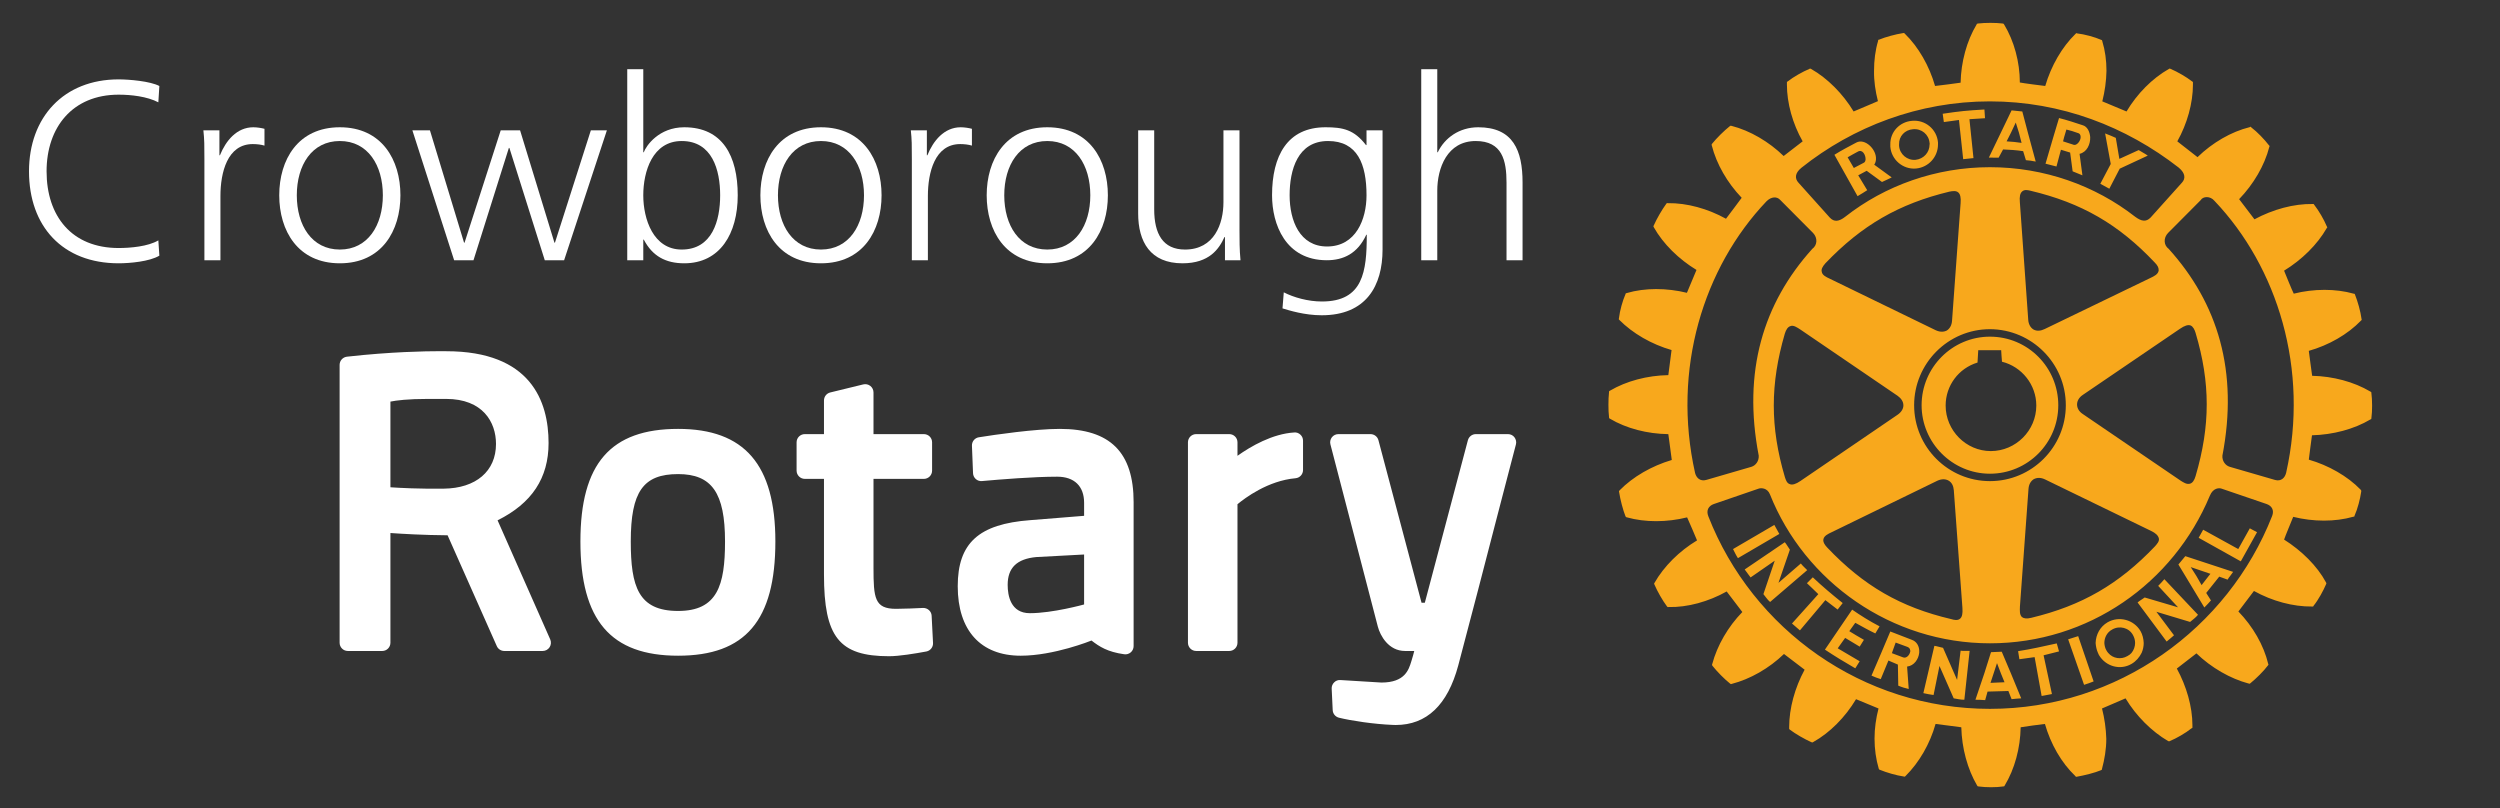 <?xml version="1.0" encoding="UTF-8"?>
<svg xmlns="http://www.w3.org/2000/svg" id="Layer_1" viewBox="0 0 447.06 144.502">
  <rect x="0" y="0" width="447.06" height="144.502" fill="#333333" stroke="none"/>
  <defs>
    <style>      .st0 {        fill: #fff;      }      .st1 {        fill: #f8a81c;      }    </style>
  </defs>
  <path class="st0" d="M166.598,110.111l.25,4.875c.038.725-.475,1.378-1.191,1.515-2.06.384-4.894.847-6.665.847-8.926,0-11.646-3.422-11.646-14.614v-17.1h-3.422c-.815,0-1.476-.664-1.476-1.477v-5.061c0-.813.66-1.466,1.476-1.466h3.422v-6.014c0-.683.462-1.275,1.119-1.435l5.915-1.443c.436-.102.895-.007,1.252.273.356.281.569.702.569,1.158v7.461h9.01c.815,0,1.468.652,1.468,1.466v5.061c0,.813-.653,1.477-1.468,1.477h-9.01v15.851c0,5.486.194,7.388,4.037,7.388,1.418,0,3.634-.102,4.825-.159.793-.019,1.499.58,1.537,1.397M138.655,96.826c0,14.128-5.364,20.43-17.39,20.43s-17.473-6.303-17.473-20.43c0-13.922,5.391-20.13,17.473-20.13,11.863,0,17.39,6.389,17.39,20.13M129.652,96.826c0-8.675-2.356-12.047-8.388-12.047-6.251,0-8.467,3.151-8.467,12.047,0,8.064,1.347,12.427,8.467,12.427,7.011,0,8.388-4.556,8.388-12.427M270.823,78.2c-.273-.361-.702-.57-1.165-.57h-5.74c-.667,0-1.244.448-1.422,1.09l-7.701,29.06h-.589l-7.708-29.06c-.17-.642-.755-1.09-1.422-1.09h-5.736c-.459,0-.888.209-1.169.57-.277.365-.372.831-.258,1.268l8.478,32.587c.422,1.613,1.916,4.355,4.871,4.355h1.643c-.14.543-.292,1.123-.455,1.624l-.076.247c-.459,1.504-1.153,3.774-5.341,3.774l-7.337-.448c-.417-.034-.82.118-1.111.414-.303.296-.47.702-.448,1.12l.182,3.846c.027.645.482,1.196,1.12,1.356,2.162.535,6.289,1.161,9.684,1.29.163.012.311.012.466.012,5.535,0,9.287-3.584,11.18-10.638,2.2-8.262,4.951-18.893,6.958-26.653.906-3.496,1.688-6.507,2.253-8.649l1.105-4.229c.117-.445.011-.911-.262-1.276M98.394,114.341c.201.455.155.98-.11,1.397-.278.422-.737.673-1.237.673h-6.871c-.576,0-1.111-.346-1.339-.877l-8.797-19.812c-4.373-.03-8.171-.262-10.223-.406v19.621c0,.816-.653,1.474-1.468,1.474h-6.142c-.815,0-1.475-.658-1.475-1.474v-49.687c0-.751.565-1.382,1.313-1.466,7.88-.888,14.184-.983,16.521-.983.808,0,1.241.007,1.241.007,15.114,0,18.292,8.934,18.292,16.421,0,6.253-2.986,10.771-9.12,13.816l9.416,21.296h0ZM79.774,71.335h-3.239c-3.615,0-5.675.27-6.718.482v15.32c1.73.118,5.052.297,9.526.247,5.774-.061,9.354-3.128,9.354-7.995,0-3.892-2.344-8.054-8.922-8.054M202.717,89.825v25.716c0,.429-.186.835-.505,1.112-.326.281-.755.406-1.168.346-3.008-.422-4.439-1.363-5.861-2.457-.061.027-6.714,2.715-12.655,2.715-7.158,0-11.263-4.522-11.263-12.423,0-7.719,3.756-11.133,12.974-11.819l9.625-.775v-2.338c0-2.958-1.757-4.659-4.814-4.659-4.219,0-10.236.494-13.441.782-.402.042-.808-.087-1.111-.357-.296-.259-.482-.646-.497-1.044l-.194-4.917c-.03-.748.505-1.401,1.237-1.51,2.868-.46,10.011-1.5,14.473-1.5,9.009,0,13.202,4.176,13.202,13.129M185.32,99.614c-3.475.326-5.125,1.917-5.125,4.978,0,1.883.515,5.061,3.964,5.061,4.09,0,9.647-1.545,9.704-1.56v-8.934l-8.543.456h0ZM231.45,77.335c-3.911.235-7.762,2.471-10.159,4.172v-2.411c0-.813-.66-1.466-1.476-1.466h-5.91c-.811,0-1.471.652-1.471,1.466v35.841c0,.816.66,1.474,1.471,1.474h5.91c.816,0,1.476-.658,1.476-1.474v-24.77c1.335-1.112,5.462-4.214,10.383-4.647.755-.068,1.339-.702,1.339-1.466v-5.254c0-.407-.16-.79-.463-1.068-.292-.284-.698-.436-1.1-.398"></path>
  <path class="st1" d="M326.42,107.32l-4.551,5.407-1.419-1.23,4.708-5.25c-.743-.692-1.316-1.314-2.037-1.959l1.047-1.052c1.795,1.697,3.373,3.011,5.353,4.605l-.91,1.162c-.721-.566-1.461-1.109-2.19-1.682M317.293,93.869l-7.386,4.317c.266.52.55,1.128.876,1.625l7.402-4.329c-.36-.652-.565-1.002-.892-1.613M322.035,100.764l-4.003,3.462,2.042-5.934c-.361-.509-.527-.862-.907-1.328l-7.174,4.87c.323.483.714.927,1.055,1.424l4.314-2.988-2.023,5.976c.349.395.702.998,1.199,1.401l6.636-5.695c-.369-.391-.813-.744-1.139-1.188M331.77,111.372c1.165.633,2.307,1.294,3.582,1.902l.761-1.269c-1.763-.911-3.418-1.955-4.905-2.988l-4.867,7.153c1.844,1.222,3.531,2.248,5.428,3.341l.786-1.26-3.927-2.317,1.328-1.864,2.599,1.564.758-1.219c-.834-.46-1.707-.988-2.618-1.545l1.074-1.5v.002ZM355.851,84.711c-6.725,0-12.222-5.524-12.222-12.244,0-6.767,5.497-12.264,12.222-12.264,6.773,0,12.22,5.497,12.22,12.264s-5.474,12.244-12.22,12.244M356.003,80.664c4.465,0,8.137-3.671,8.137-8.144,0-3.717-2.583-6.948-6.138-7.836-.045-.364-.144-2.062-.144-2.062h-4.101s-.094,1.842-.129,2.21c-3.406,1.036-5.701,4.142-5.701,7.688,0,4.473,3.664,8.144,8.076,8.144M338.033,26.226v-.402c-.045-2.214,1.65-4.04,3.882-4.218,2.355-.228,4.449,1.504,4.646,3.876v.341c0,2.214-1.669,4.104-3.934,4.313-2.291.201-4.397-1.525-4.595-3.91M339.599,26.074c.115,1.523,1.465,2.635,2.929,2.51,1.449-.149,2.527-1.303,2.527-2.761.053-.072,0-.155,0-.25-.125-1.535-1.441-2.609-2.967-2.464-1.452.11-2.542,1.256-2.489,2.714v.25h0ZM357.407,28.193c-.717-.007-1.052-.007-1.753-.007l2.132-4.428,1.934-4.02,1.916.197,1.008,3.823,1.392,5.137c-.644-.118-1.146-.216-1.756-.251l-.494-1.613c-1.267-.195-2.412-.255-3.589-.308l-.792,1.47h.002ZM358.83,25.277c.933.046,1.802.148,2.675.273l-.46-1.792-.577-1.845-.869,1.845-.77,1.519h0ZM350.309,21.458l.755,7.008,1.84-.194-.721-6.955,2.786-.176-.106-1.56c-3.107.179-4.386.304-7.462.763l.205,1.485,2.704-.371h-.001ZM350.601,116.357l-.626,5.231-2.512-5.741c-.587-.114-.955-.265-1.548-.36l-1.973,8.462c.612.163,1.195.228,1.825.334l1.055-5.194,2.545,5.79c.577.087,1.234.269,1.905.25l.944-8.739c-.497-.027-1.086.052-1.616-.034M400.255,98.185l-6.277-3.459-.805,1.447,7.533,4.21,2.907-5.21-1.294-.694-2.064,3.705h0ZM390.786,99.454l8.551,2.81c-.201.254-.362.497-.543.752-.149.194-.323.387-.444.638l-1.495-.539-2.332,2.919.85,1.337c-.349.395-.741.827-1.185,1.264l-3.387-5.619-1.253-2.069,1.237-1.492h0ZM391.758,101.413l1.017,1.602.925,1.618,1.252-1.618.326-.402-3.52-1.2ZM382.774,112.848c.364.642.543,1.382.573,2.141,0,.593-.125,1.2-.368,1.751-.402.797-.994,1.511-1.817,1.985-2.007,1.174-4.604.475-5.823-1.594-.041-.117-.098-.247-.178-.391-.247-.55-.365-1.158-.414-1.751.049-1.522.793-2.927,2.156-3.717,2.04-1.158,4.67-.463,5.872,1.575M381.807,114.99c0-.516-.132-.976-.376-1.42-.712-1.325-2.404-1.754-3.722-.998-.925.497-1.4,1.442-1.4,2.418.027.445.137.945.398,1.367.076.129.164.265.297.41.826.991,2.284,1.219,3.407.565.308-.151.554-.349.751-.565.411-.498.645-1.165.645-1.777M385.935,104.765l3.554,3.839-5.967-1.761c-.497.376-.83.509-1.271.892l5.197,6.99c.441-.346.903-.767,1.316-1.121l-3.151-4.203,6.028,1.815c.417-.361,1.005-.766,1.416-1.275l-6.017-6.368c-.319.349-.692.809-1.104,1.192M424.189,72.52c0,.797-.037,1.595-.126,2.233l-.022.175-.186.095c-2.901,1.727-6.654,2.715-10.417,2.817-.091.475-.496,3.876-.569,4.355,3.508,1.013,6.912,2.931,9.283,5.383l.095.152v.156c-.186,1.34-.661,3.136-1.184,4.302l-.061.186-.17.027c-3.29.945-7.166.911-10.752.022-.17.444-1.495,3.607-1.631,4.067,3.146,1.989,5.921,4.719,7.485,7.635l.083.163-.052.171c-.491,1.161-1.408,2.84-2.231,3.85l-.087.151h-.209c-3.358.038-7.105-.957-10.379-2.782-.3.391-2.485,3.28-2.781,3.671,2.58,2.658,4.533,6.029,5.327,9.352l.053.175-.096.117c-.751,1.017-2.128,2.366-3.126,3.174l-.118.103-.247-.05c-3.231-.861-6.645-2.817-9.297-5.383-.395.296-3.104,2.415-3.506,2.715,1.735,3.181,2.789,6.837,2.789,10.144v.46l-.204.114c-.997.805-2.66,1.769-3.843,2.251l-.121.053-.194-.064c-2.909-1.697-5.694-4.461-7.598-7.628-.46.201-3.761,1.614-4.208,1.811.447,1.765.717,3.61.766,5.437,0,1.841-.319,3.687-.766,5.349l-.027.167-.175.095c-1.103.46-2.967.923-4.26,1.147l-.201.03-.109-.141c-2.509-2.384-4.424-5.774-5.433-9.317-.444.034-3.862.498-4.343.596-.056,3.718-1.077,7.483-2.845,10.404l-.095.151-.201.027c-1.183.183-3.083.183-4.377,0l-.159-.027-.115-.151c-1.711-2.92-2.735-6.686-2.819-10.404-.507-.049-4.108-.562-4.605-.596-.987,3.52-2.922,6.891-5.36,9.302l-.129.126-.201-.031c-1.336-.194-3.088-.71-4.268-1.199l-.141-.068-.062-.148c-.496-1.659-.751-3.52-.751-5.365,0-1.807.254-3.619.713-5.383-.459-.198-3.569-1.462-4.021-1.663-1.924,3.224-4.705,6.022-7.64,7.654l-.156.087-.186-.049c-1.214-.544-2.815-1.462-3.85-2.24l-.125-.126v-.349c0-3.348,1.016-7.032,2.761-10.251-.386-.303-3.293-2.51-3.691-2.81-2.658,2.567-6.047,4.5-9.321,5.343l-.167.049-.178-.118c-1.002-.805-2.287-2.106-3.099-3.128l-.11-.179.049-.175c.873-3.303,2.83-6.674,5.379-9.295-.293-.395-2.489-3.246-2.799-3.675-3.24,1.819-7.023,2.867-10.384,2.783h-.178l-.115-.114c-.785-1.04-1.727-2.703-2.23-3.88l-.076-.175.076-.156c1.692-2.965,4.453-5.699,7.606-7.59-.201-.486-1.548-3.672-1.776-4.12-3.584.896-7.484.919-10.763,0l-.159-.049-.099-.148c-.444-1.109-.929-2.969-1.13-4.283l-.035-.205.117-.151c2.387-2.434,5.741-4.363,9.329-5.426-.039-.501-.569-4.12-.618-4.621-3.748-.049-7.512-1.017-10.44-2.76l-.148-.099-.016-.201c-.079-.608-.106-1.405-.106-2.21,0-.785.027-1.557.106-2.214l.016-.201.148-.083c2.928-1.727,6.692-2.726,10.44-2.783.075-.494.52-4.014.579-4.487-3.55-1.018-6.938-2.962-9.343-5.389l-.099-.117.034-.19c.155-1.352.664-3.162,1.165-4.283l.056-.163.175-.049c3.24-.957,7.158-.93,10.758-.046.201-.441,1.515-3.611,1.712-4.089-3.18-1.925-5.967-4.663-7.629-7.62l-.082-.185.082-.179c.524-1.189,1.461-2.795,2.197-3.805l.121-.151h.201c3.399-.05,7.147.991,10.384,2.786.299-.364,2.508-3.348,2.807-3.747-2.565-2.677-4.507-6.029-5.345-9.351l-.037-.141.068-.148c.823-1.029,2.185-2.369,3.178-3.156l.16-.098.152.03c3.338.855,6.707,2.844,9.328,5.395.384-.303,3.009-2.327,3.399-2.624-1.805-3.162-2.814-6.853-2.814-10.129v-.494l.166-.114c.983-.771,2.648-1.727,3.836-2.21l.129-.08.197.083c2.925,1.659,5.675,4.428,7.599,7.601.463-.175,3.878-1.659,4.344-1.845-.444-1.769-.725-3.6-.694-5.413,0-1.888.228-3.687.724-5.343l.023-.204.178-.046c1.101-.463,2.94-.957,4.23-1.158l.209-.027.148.133c2.435,2.369,4.377,5.763,5.401,9.344.501-.05,4.091-.501,4.568-.589.08-3.687,1.086-7.453,2.845-10.38l.076-.152.186-.049c1.283-.152,3.176-.152,4.423,0l.163.049.102.152c1.771,2.927,2.796,6.694,2.796,10.346.539.121,4.044.573,4.545.623,1.047-3.58,2.974-6.949,5.425-9.329l.113-.121.16.049c1.338.152,3.145.646,4.304,1.155l.145.057.057.201c.501,1.64.744,3.428.744,5.289-.034,1.833-.3,3.678-.744,5.452.444.182,3.855,1.61,4.329,1.807,1.889-3.174,4.604-5.923,7.565-7.601l.17-.083.179.08c1.168.497,2.806,1.439,3.816,2.232l.148.091v.46c0,3.363-1.04,7.035-2.796,10.163.379.297,3.195,2.499,3.615,2.825,2.655-2.581,6.024-4.552,9.347-5.369l.148-.083.145.155c1.002.744,2.348,2.149,3.115,3.155l.14.149-.06.17c-.846,3.323-2.845,6.698-5.395,9.336.295.406,2.416,3.2,2.743,3.603,3.304-1.78,7.036-2.798,10.424-2.737h.155l.111.152c.823,1.052,1.764,2.681,2.222,3.8l.115.216-.115.164c-1.68,2.934-4.446,5.649-7.617,7.59.193.478,1.483,3.663,1.73,4.111,3.555-.896,7.466-.919,10.705,0l.194.038.072.186c.451,1.127.979,2.957,1.15,4.301l.03.167-.132.133c-2.379,2.464-5.767,4.397-9.329,5.403.072.49.515,3.968.599,4.461,3.747.08,7.485,1.086,10.386,2.806l.186.111.022.175c.088.634.126,1.405.126,2.225M321.592,32.647l5.61,6.253c.782.843,1.647.74,2.781-.148,7.087-5.562,16.179-8.854,25.868-8.854s18.802,3.276,25.956,8.854c1.119.827,1.958.991,2.776.148l5.614-6.253c.634-.692.634-1.644-.58-2.666-9.408-7.331-21.023-11.853-33.789-11.853-12.689,0-24.469,4.522-33.709,11.887-1.207.988-1.154,1.94-.527,2.632M321.971,58.943c-.619-.399-1.274-.859-1.814-.619-.44.133-.758.596-.99,1.341-2.629,9.036-2.629,16.694,0,25.608.179.581.38,1.158.907,1.306.432.179,1.07,0,1.897-.574l17.363-11.838c.644-.437,1.039-1.052,1.039-1.67,0-.676-.395-1.264-1.039-1.72l-17.363-11.834h0ZM325.772,48.585c.08.634.801.957,1.43,1.253l18.923,9.2c.752.361,1.449.361,2.022.061.531-.346.877-.953.926-1.758l1.529-21.011c.083-1.014-.062-1.61-.425-1.921-.402-.342-.995-.247-1.564-.141-9.067,2.183-15.679,6.018-22.193,12.818-.526.593-.77,1.093-.648,1.5M326.045,96.622c0,.36.243.808.702,1.287,6.517,6.856,13.115,10.676,22.178,12.803.579.179,1.15.266,1.551-.05.406-.307.524-.938.455-1.929,0-.034-1.54-21.052-1.54-21.052-.063-.798-.367-1.405-.925-1.727-.564-.331-1.267-.331-2.022.015l-18.903,9.206c-.66.308-1.373.653-1.471,1.273,0,.042-.023.121-.023.175M355.851,86.036c7.485,0,13.567-6.078,13.567-13.569s-6.082-13.574-13.567-13.601c-7.48,0-13.558,6.113-13.558,13.601s6.078,13.569,13.558,13.569M361.587,110.354c.319.25.846.326,1.654.125,9.041-2.171,15.667-6.006,22.128-12.791.387-.448.808-.908.683-1.416-.117-.49-.535-.934-1.415-1.347l-18.953-9.203c-.717-.342-1.414-.342-1.995-.038-.554.353-.895.949-.948,1.781l-1.53,20.996c-.015.687-.098,1.474.376,1.895M389.845,85.884c.565.365,1.214.809,1.811.6.401-.121.747-.562.971-1.359,2.651-8.999,2.651-16.687,0-25.579-.164-.558-.425-1.136-.892-1.344-.471-.171-1.067.022-1.916.6l-17.379,11.827c-.671.451-1.012,1.071-1.012,1.708s.342,1.249,1.012,1.693l17.405,11.853h0ZM386.015,48.247c.022-.357-.198-.812-.702-1.309-6.453-6.834-13.084-10.658-22.178-12.822-.511-.129-1.103-.25-1.498.099-.406.327-.524.957-.441,1.899l1.499,21.056c.046.797.407,1.427.937,1.75.584.33,1.283.27,2.007-.08l18.945-9.153c.608-.293,1.302-.615,1.431-1.264,0-.038.022-.091,0-.175M305.121,85.823l8.061-2.343c.758-.22,1.382-1.013,1.32-2.001-2.894-15.031.782-27.219,9.586-36.984.891-.634.986-1.94.136-2.832l-5.865-5.896c-.569-.653-1.604-.653-2.492.254-11.237,11.834-16.907,29.998-12.747,48.563.232.893.934,1.545,2,1.238M405.361,90.144l-8.084-2.761c-.421-.159-1.525-.159-2.105,1.264-6.526,15.669-21.723,26.392-39.321,26.392s-33.095-10.969-39.342-26.634c-.467-1.18-1.601-1.18-2.03-1.022l-8.039,2.761c-.872.315-1.4,1.09-.94,2.21,7.898,20.168,27.533,34.406,50.351,34.406s42.542-14.336,50.462-34.493c.411-1.056-.086-1.807-.952-2.122M396.018,35.938c-.79-.968-2.106-.824-2.482-.148l-5.841,5.874c-.857.892-.774,2.198.114,2.832,8.816,9.765,12.5,21.926,9.61,36.984-.066.988.557,1.781,1.328,2.001l8.077,2.343c1.073.308,1.763-.345,1.991-1.268,4.158-18.536-1.532-36.76-12.795-48.618M377.198,33.748l1.858-3.584,5.019-2.335c-.527-.38-1.096-.646-1.627-.992l-3.456,1.576-.637-3.759c-.725-.342-1.157-.49-1.909-.793l1.006,5.459-1.864,3.543,1.609.885h0ZM367.798,115.055c-2.504.547-4.432,1.002-6.913,1.389l.228,1.443c.918-.144,1.761-.254,2.727-.376l1.253,6.948,1.843-.346-1.494-6.932c.948-.236,1.82-.475,2.761-.695l-.405-1.431h0ZM343.203,116.269v.471c-.132,1.146-.91,2.312-2.169,2.46l.291,4.006c-.584-.133-1.248-.327-1.87-.593l-.068-3.77-1.692-.725-1.373,3.326c-.554-.183-1.108-.361-1.655-.627l1.742-4.051.209-.498,1.414-3.341,3.856,1.489c.856.308,1.252,1.071,1.315,1.852M341.588,116.269c-.049-.238-.148-.432-.445-.569l-2.154-.793-.49,1.362-.171.498-.014.034,1.964.736c.539.239,1.059-.243,1.248-.771.062-.145.118-.323.062-.498M367.745,29.773c-.692-.197-1.199-.284-1.958-.501l1.397-4.765,1.02-3.398c1.476.365,2.875.843,4.275,1.298.793.244,1.218,1.143,1.298,2.1.054,1.298-.591,2.707-1.9,3.003l.509,3.842c-.615-.254-1.07-.448-1.749-.714l-.448-3.356-1.643-.505-.8,2.996h-.001ZM368.924,25.277l1.924.623c.527.148,1.221-.676,1.221-1.393,0-.342-.117-.645-.576-.748-.709-.273-1.199-.398-1.973-.592l-.399,1.34-.197.77h0ZM359.577,120.358l1.862,4.522c-.606.027-1.175.087-1.718.148l-.577-1.461-3.721.106-.428,1.526c-.593-.05-1.15-.069-1.742-.069l1.609-4.772,1.141-3.618.057-.118,1.897-.083.098.228,1.521,3.591h.001ZM358.455,122.002l-.668-1.644-.675-1.776-.585,1.776-.576,1.754,2.505-.11h-.001ZM369.835,114.325l2.845,8.137c.554-.194,1.15-.361,1.71-.608l-2.762-8.098c-.759.258-1.108.364-1.794.569M328.514,28.535l-.477-.855c1.255-.793,2.599-1.484,3.9-2.179,1.529-.847,3.684,1.199,3.532,3.033-.028.327-.117.619-.312.915l3.126,2.278c-.588.278-1.036.513-1.737.816l-2.74-2.001-1.51.809,1.609,2.662c-.623.395-.998.642-1.727,1.067l-3.665-6.546h0ZM330.4,28.132l.236.402.873,1.507,1.805-.949c.168-.083.266-.296.296-.558.034-.812-.553-1.918-1.406-1.405-.668.349-1.074.593-1.803,1.003"></path>
  <g>
    <path class="st0" d="M28.315,18.296c-2.002-1.048-4.871-1.367-7.102-1.367-8.24,0-12.884,5.831-12.884,13.711,0,8.018,4.507,13.712,12.884,13.712,2.095,0,5.282-.273,7.102-1.367l.182,2.733c-1.729,1.048-5.281,1.367-7.285,1.367-10.016,0-16.026-6.605-16.026-16.445,0-9.656,6.192-16.444,16.026-16.444,1.867,0,5.647.319,7.285,1.185,0,0-.182,2.915-.182,2.915Z"></path>
    <path class="st0" d="M36.552,28.499c0-2.551,0-3.508-.182-5.193h2.868v4.463h.091c1.048-2.596,3.005-5.01,5.964-5.01.684,0,1.502.137,2.002.273v3.006c-.591-.182-1.364-.273-2.093-.273-4.553,0-5.782,5.101-5.782,9.293v11.479h-2.868v-18.039h0Z"></path>
    <path class="st0" d="M60.771,22.759c7.511,0,10.835,5.831,10.835,12.163s-3.324,12.163-10.835,12.163-10.836-5.831-10.836-12.163,3.324-12.163,10.836-12.163ZM60.771,44.625c5.007,0,7.693-4.328,7.693-9.703s-2.686-9.703-7.693-9.703-7.695,4.328-7.695,9.703,2.686,9.703,7.695,9.703Z"></path>
    <path class="st0" d="M100.878,46.538h-3.459l-6.329-20.088h-.091l-6.327,20.088h-3.461l-7.467-23.231h3.14l6.101,20.088h.091l6.466-20.088h3.461l6.145,20.088h.091l6.42-20.088h2.868s-7.649,23.231-7.649,23.231Z"></path>
    <path class="st0" d="M112.166,12.374h2.868v14.85h.091c.409-1.139,2.686-4.465,7.239-4.465,6.829,0,9.56,5.101,9.56,12.163,0,6.879-3.187,12.163-9.56,12.163-3.324,0-5.691-1.276-7.239-4.237h-.091v3.69h-2.868V12.374ZM121.908,25.219c-5.235,0-6.874,5.466-6.874,9.703s1.776,9.703,6.874,9.703c5.463,0,6.874-5.194,6.874-9.703s-1.411-9.703-6.874-9.703Z"></path>
    <path class="st0" d="M146.809,22.759c7.512,0,10.836,5.831,10.836,12.163s-3.324,12.163-10.836,12.163-10.835-5.831-10.835-12.163,3.322-12.163,10.835-12.163ZM146.809,44.625c5.009,0,7.695-4.328,7.695-9.703s-2.686-9.703-7.695-9.703-7.693,4.328-7.693,9.703,2.686,9.703,7.693,9.703Z"></path>
    <path class="st0" d="M163.06,28.499c0-2.551,0-3.508-.182-5.193h2.868v4.463h.091c1.047-2.596,3.005-5.01,5.964-5.01.682,0,1.502.137,2.002.273v3.006c-.591-.182-1.366-.273-2.093-.273-4.553,0-5.782,5.101-5.782,9.293v11.479h-2.868v-18.039h0Z"></path>
    <path class="st0" d="M187.278,22.759c7.512,0,10.836,5.831,10.836,12.163s-3.324,12.163-10.836,12.163-10.835-5.831-10.835-12.163,3.322-12.163,10.835-12.163ZM187.278,44.625c5.009,0,7.695-4.328,7.695-9.703s-2.686-9.703-7.695-9.703-7.693,4.328-7.693,9.703,2.686,9.703,7.693,9.703Z"></path>
    <path class="st0" d="M221.649,41.072c0,1.776,0,3.599.182,5.466h-2.777v-4.146h-.091c-.956,2.096-2.686,4.693-7.512,4.693-5.736,0-7.921-3.827-7.921-8.928v-14.85h2.868v14.121c0,4.374,1.547,7.198,5.509,7.198,5.235,0,6.874-4.602,6.874-8.473v-12.846h2.868v17.765Z"></path>
    <path class="st0" d="M247.234,44.625c0,6.467-2.914,11.752-10.882,11.752-3.051,0-5.828-.866-7.011-1.231l.228-2.87c1.776.912,4.325,1.639,6.829,1.639,7.376,0,8.014-5.375,8.014-11.933h-.091c-1.548,3.37-4.097,4.555-7.057,4.555-7.421,0-9.79-6.469-9.79-11.616,0-7.061,2.733-12.163,9.562-12.163,3.096,0,5.098.41,7.239,3.189h.091v-2.642h2.868v21.319h0ZM237.309,44.078c5.19,0,7.057-4.919,7.057-9.156,0-5.603-1.639-9.703-6.874-9.703-5.465,0-6.876,5.194-6.876,9.703,0,4.555,1.822,9.156,6.694,9.156h-.001Z"></path>
    <path class="st0" d="M254.151,12.374h2.868v14.85h.09c1.231-2.551,3.825-4.465,7.24-4.465,6.236,0,7.921,4.146,7.921,9.885v13.893h-2.868v-13.847c0-4.009-.773-7.471-5.509-7.471-5.1,0-6.874,4.83-6.874,8.883v12.436h-2.868V12.374h0Z"></path>
  </g>
</svg>
